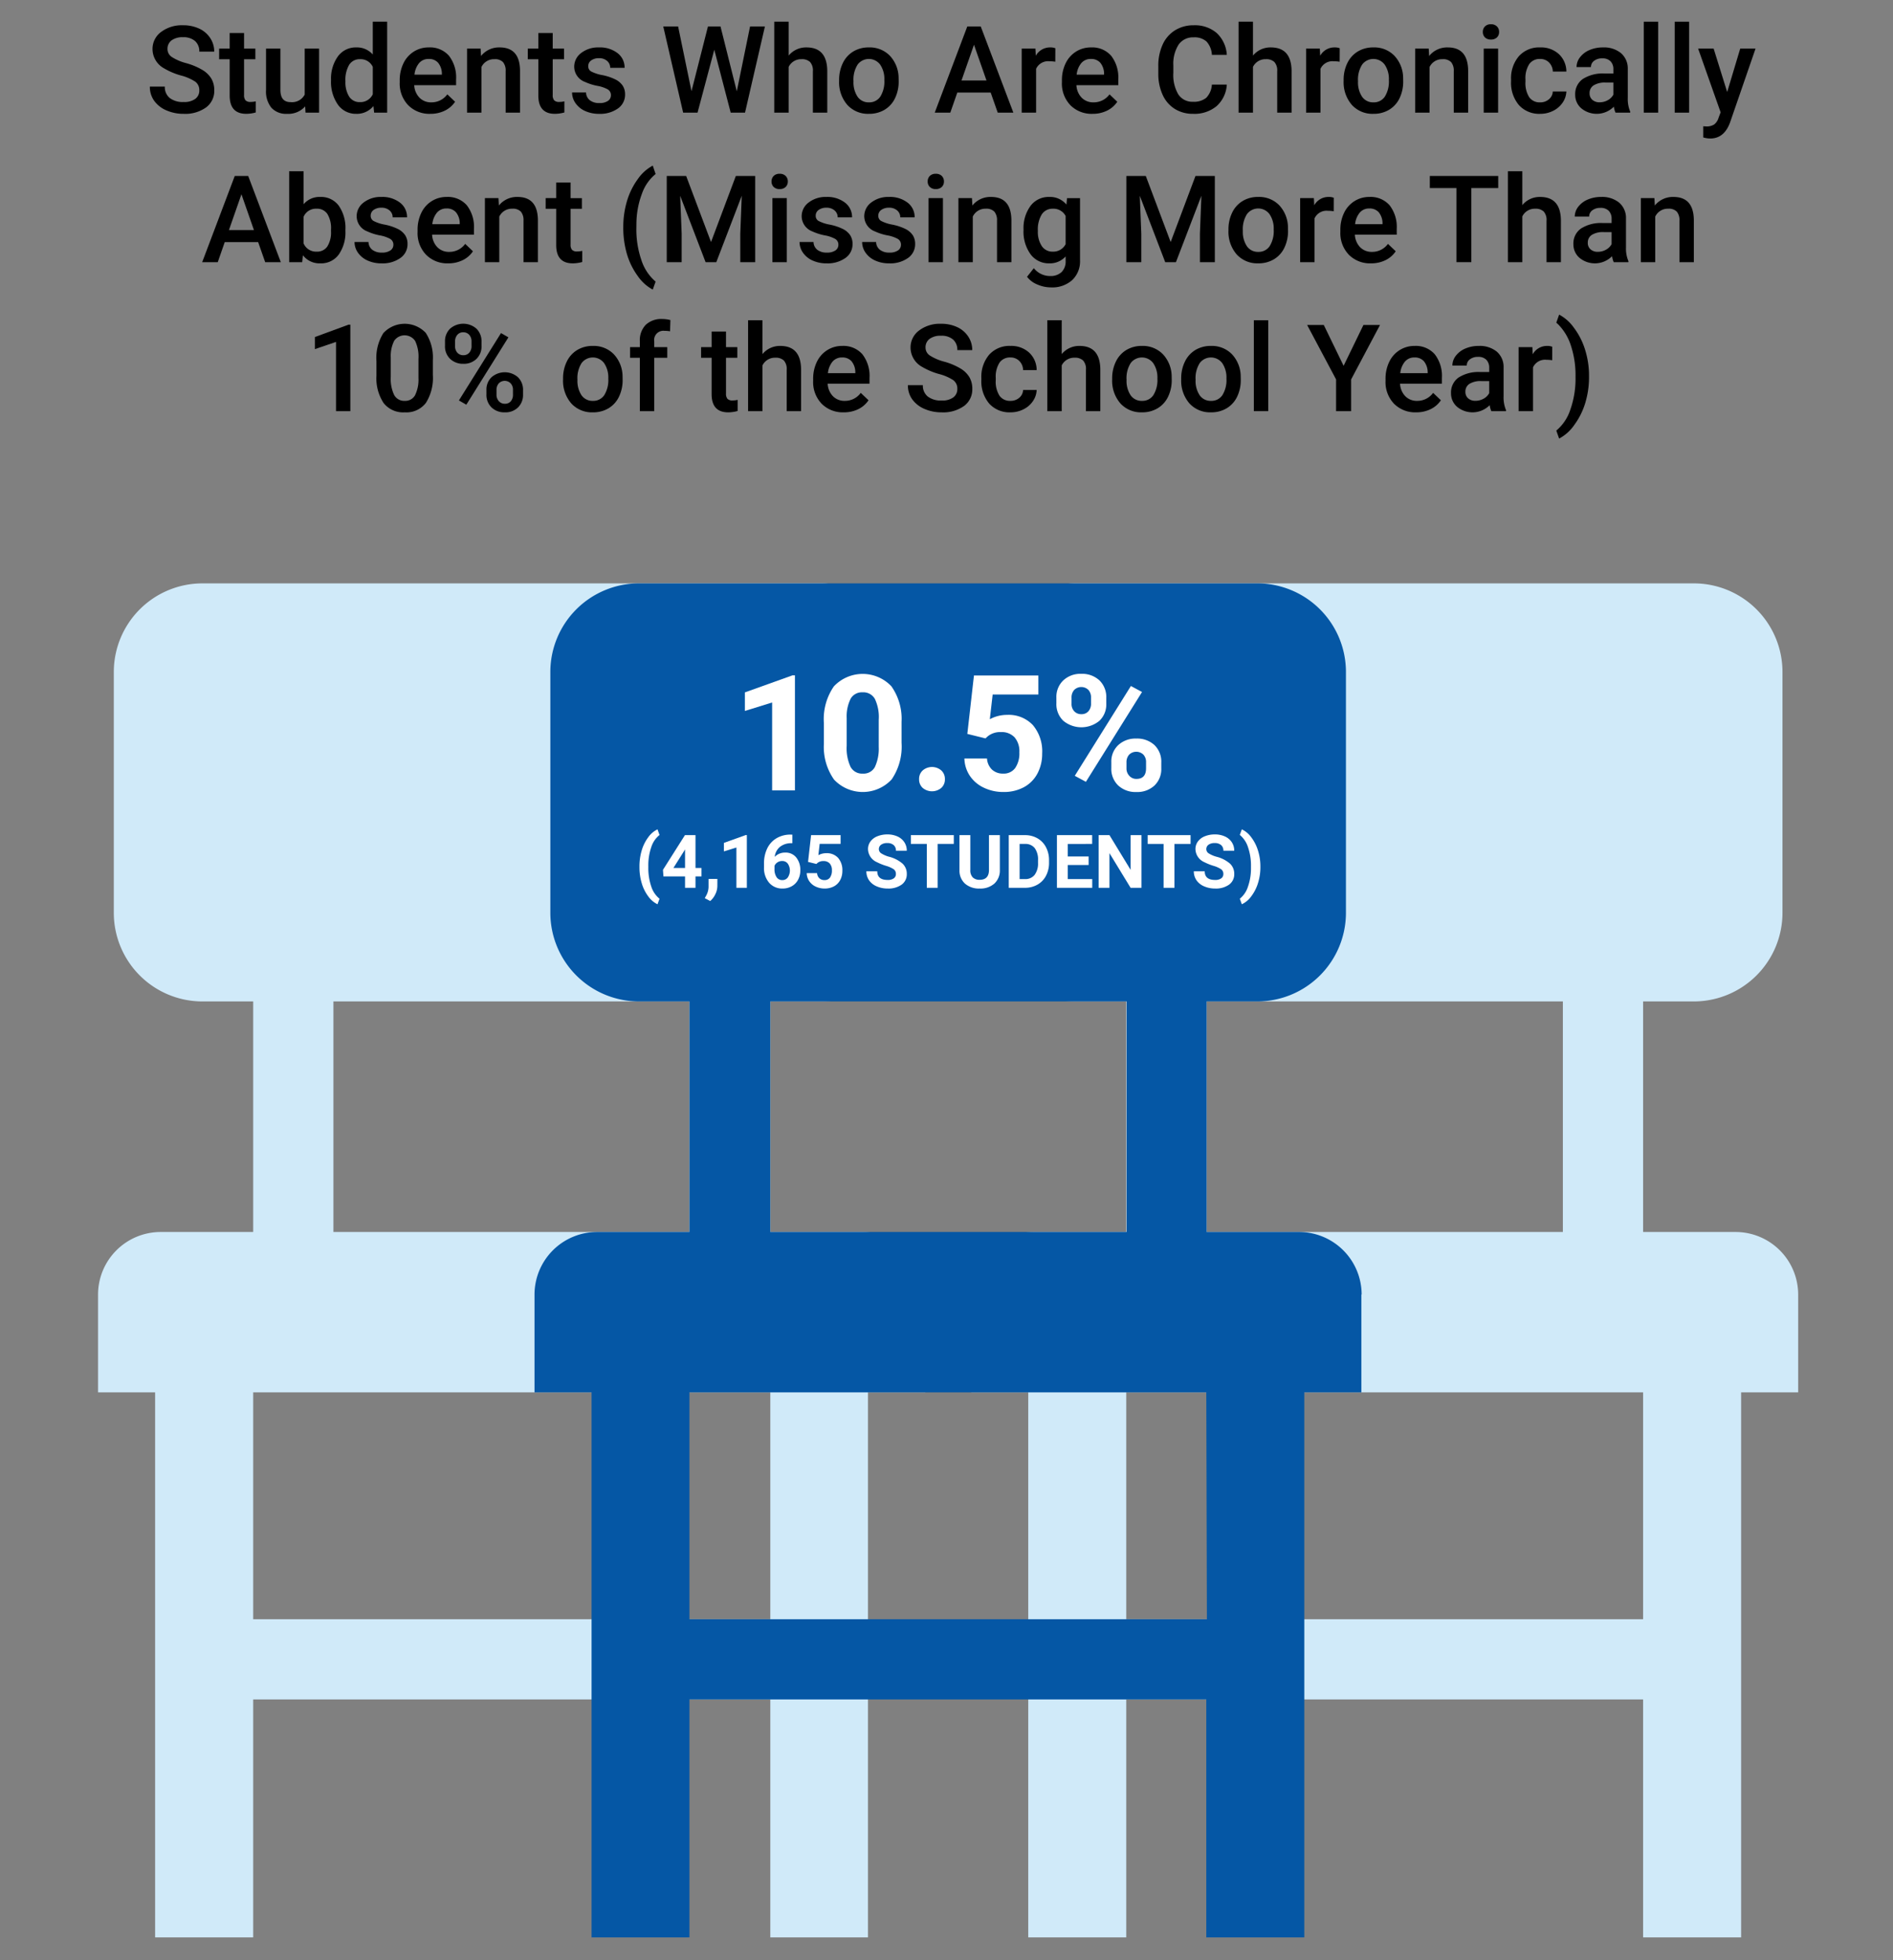 <?xml version="1.0" encoding="UTF-8"?> <svg xmlns="http://www.w3.org/2000/svg" viewBox="0 0 281 291"><rect x="0" y="0" width="281" height="291" fill="#808080" stroke="none"/><defs><style>.cls-1{fill:none;}.cls-2{fill:#d0eaf9;}.cls-3{isolation:isolate;}.cls-4{fill:#0557a5;}.cls-5{fill:#fff;}</style></defs><g id="BASE"><rect class="cls-1" width="281" height="291"></rect></g><g id="DP16-MIDSCHOOLCHRONABSENT"><g id="UWGRP_Element_Data_Batch02_Artboard_9" data-name="UWGRP Element Data Batch02 Artboard 9"><path id="Path_1093" data-name="Path 1093" class="cls-2" d="M266.924,192.205a9.3,9.3,0,0,0-9.28-9.29h-13.74v-34.23h7.54a13.17,13.17,0,0,0,13.15-13.15v-35.78a13.16,13.16,0,0,0-13.15-13.14h-91.8a13.16,13.16,0,0,0-13.15,13.14v35.78a13.17,13.17,0,0,0,13.15,13.15h7.54v34.23h-13.74a9.3,9.3,0,0,0-9.28,9.29v14.52h8.47v80.92h14.55v-35.33h76.72v35.33h14.55v-80.92h8.47v-14.52Zm-87.83-43.52h52.9v34.23h-52.9Zm64.81,91.72h-76.72v-33.68h76.72Z"></path><path id="Path_1094" data-name="Path 1094" class="cls-2" d="M137.344,192.205a9.3,9.3,0,0,0-9.29-9.29h-13.71v-34.23h7.55a13.16,13.16,0,0,0,13.14-13.15v-35.78a13.16,13.16,0,0,0-13.18-13.14l-.01,0h-91.81a13.16,13.16,0,0,0-13.14,13.14v35.78a13.16,13.16,0,0,0,13.14,13.15h7.55v34.23h-13.74a9.3,9.3,0,0,0-9.29,9.29v14.52h8.47v80.92h14.56v-35.33h76.76v35.33h14.5v-80.92h8.5Zm-87.85-43.52h52.85v34.23h-52.85Zm64.85,91.72h-76.76v-33.68h76.76Z"></path><g id="Absent_Missing_More_Than" data-name="Absent Missing More Than" class="cls-3"><g class="cls-3"><path d="M38.318,35.946h-4.957l-1.037,2.979H30.013l4.834-12.797h1.995l4.843,12.797H39.364Zm-4.333-1.793h3.709l-1.854-5.309Z"></path><path d="M51.273,34.267a5.713,5.713,0,0,1-.989,3.524A3.22,3.22,0,0,1,47.565,39.101a3.102,3.102,0,0,1-2.602-1.204l-.105,1.028H42.924v-13.5h2.136v4.904a3.091,3.091,0,0,1,2.487-1.09,3.258,3.258,0,0,1,2.733,1.292,5.807,5.807,0,0,1,.993,3.612Zm-2.136-.185a4.037,4.037,0,0,0-.545-2.32,1.815,1.815,0,0,0-1.582-.773,1.983,1.983,0,0,0-1.951,1.213v3.92a2.003,2.003,0,0,0,1.969,1.239,1.801,1.801,0,0,0,1.547-.747,3.912,3.912,0,0,0,.562-2.259Z"></path><path d="M58.393,36.341a.969.969,0,0,0-.471-.87,4.997,4.997,0,0,0-1.56-.527,8.02,8.02,0,0,1-1.819-.58,2.428,2.428,0,0,1-1.6-2.241,2.531,2.531,0,0,1,1.037-2.057,4.1,4.1,0,0,1,2.637-.826,4.265,4.265,0,0,1,2.755.844,2.678,2.678,0,0,1,1.051,2.188H58.287a1.319,1.319,0,0,0-.457-1.024,1.756,1.756,0,0,0-1.213-.408,1.894,1.894,0,0,0-1.147.325,1.025,1.025,0,0,0-.443.87.866.866,0,0,0,.413.765,5.707,5.707,0,0,0,1.67.55,7.904,7.904,0,0,1,1.973.658,2.803,2.803,0,0,1,1.063.919,2.342,2.342,0,0,1,.348,1.301,2.479,2.479,0,0,1-1.063,2.079,4.535,4.535,0,0,1-2.786.795,4.917,4.917,0,0,1-2.083-.422,3.428,3.428,0,0,1-1.424-1.16,2.746,2.746,0,0,1-.51-1.591h2.074a1.507,1.507,0,0,0,.571,1.165,2.226,2.226,0,0,0,1.397.408,2.16,2.16,0,0,0,1.283-.32A.994.994,0,0,0,58.393,36.341Z"></path><path d="M66.54,39.101a4.416,4.416,0,0,1-3.292-1.279,4.636,4.636,0,0,1-1.261-3.405v-.264a5.701,5.701,0,0,1,.549-2.544,4.177,4.177,0,0,1,1.543-1.745,4.078,4.078,0,0,1,2.215-.624,3.732,3.732,0,0,1,3.001,1.239,5.24,5.24,0,0,1,1.06,3.507v.861H64.141a2.856,2.856,0,0,0,.786,1.863,2.363,2.363,0,0,0,1.736.686,2.892,2.892,0,0,0,2.391-1.187L70.205,37.308a3.838,3.838,0,0,1-1.525,1.322A4.772,4.772,0,0,1,66.54,39.101Zm-.255-8.147a1.799,1.799,0,0,0-1.42.615,3.189,3.189,0,0,0-.689,1.714h4.069v-.158a2.594,2.594,0,0,0-.571-1.621A1.785,1.785,0,0,0,66.285,30.954Z"></path><path d="M73.993,29.415l.062,1.099a3.419,3.419,0,0,1,2.769-1.274q2.971,0,3.023,3.401v6.284H77.711V32.764a1.961,1.961,0,0,0-.392-1.341,1.648,1.648,0,0,0-1.278-.435,2.058,2.058,0,0,0-1.925,1.169v6.768H71.981V29.415Z"></path><path d="M84.698,27.104v2.312H86.377v1.582H84.698v5.309a1.171,1.171,0,0,0,.215.787 1.0 1,0,0,0,.77.241,3.29,3.29,0,0,0,.747-.088v1.652a5.26,5.26,0,0,1-1.406.202q-2.461,0-2.461-2.716V30.997H80.998v-1.582h1.564V27.104Z"></path><path d="M92.521,33.722a13.39,13.39,0,0,1,.545-3.854,10.595,10.595,0,0,1,1.6-3.262,6.359,6.359,0,0,1,2.232-2.017l.422,1.248a6.526,6.526,0,0,0-2.009,2.87,12.85,12.85,0,0,0-.839,4.416l-.009.756a13.966,13.966,0,0,0,.751,4.75A7.004,7.004,0,0,0,97.319,41.808l-.422,1.187a6.365,6.365,0,0,1-2.237-2.026,10.571,10.571,0,0,1-1.6-3.26A13.925,13.925,0,0,1,92.521,33.722Z"></path><path d="M101.855,26.128l3.691,9.809,3.683-9.809h2.874V38.925h-2.215V34.706l.22-5.643-3.779,9.861h-1.591l-3.771-9.853.22,5.634v4.219H98.972V26.128Z"></path><path d="M114.528,26.946a1.133,1.133,0,0,1,.312-.817,1.18,1.18,0,0,1,.893-.325,1.193,1.193,0,0,1,.896.325,1.125,1.125,0,0,1,.316.817,1.096,1.096,0,0,1-.316.804,1.199,1.199,0,0,1-.896.321,1.185,1.185,0,0,1-.893-.321A1.104,1.104,0,0,1,114.528,26.946ZM116.796,38.925h-2.136V29.415H116.796Z"></path><path d="M124.451,36.341a.969.969,0,0,0-.471-.87,4.997,4.997,0,0,0-1.56-.527,8.02,8.02,0,0,1-1.819-.58,2.428,2.428,0,0,1-1.6-2.241,2.531,2.531,0,0,1,1.037-2.057,4.1,4.1,0,0,1,2.637-.826,4.265,4.265,0,0,1,2.755.844,2.678,2.678,0,0,1,1.051,2.188h-2.136a1.319,1.319,0,0,0-.457-1.024,1.756,1.756,0,0,0-1.213-.408,1.894,1.894,0,0,0-1.147.325,1.025,1.025,0,0,0-.443.87.866.866,0,0,0,.413.765,5.707,5.707,0,0,0,1.67.55,7.904,7.904,0,0,1,1.973.658,2.803,2.803,0,0,1,1.063.919,2.342,2.342,0,0,1,.348,1.301,2.479,2.479,0,0,1-1.063,2.079,4.535,4.535,0,0,1-2.786.795,4.917,4.917,0,0,1-2.083-.422,3.428,3.428,0,0,1-1.424-1.16,2.746,2.746,0,0,1-.51-1.591h2.074a1.507,1.507,0,0,0,.571,1.165,2.226,2.226,0,0,0,1.397.408,2.16,2.16,0,0,0,1.283-.32A.994.994,0,0,0,124.451,36.341Z"></path><path d="M133.741,36.341a.969.969,0,0,0-.471-.87,4.997,4.997,0,0,0-1.56-.527,8.02,8.02,0,0,1-1.819-.58,2.428,2.428,0,0,1-1.6-2.241,2.531,2.531,0,0,1,1.037-2.057,4.1,4.1,0,0,1,2.637-.826,4.265,4.265,0,0,1,2.755.844,2.678,2.678,0,0,1,1.051,2.188H133.636a1.319,1.319,0,0,0-.457-1.024,1.756,1.756,0,0,0-1.213-.408,1.894,1.894,0,0,0-1.147.325,1.025,1.025,0,0,0-.443.87.866.866,0,0,0,.413.765,5.707,5.707,0,0,0,1.67.55,7.904,7.904,0,0,1,1.973.658,2.803,2.803,0,0,1,1.063.919,2.342,2.342,0,0,1,.348,1.301,2.479,2.479,0,0,1-1.063,2.079,4.535,4.535,0,0,1-2.786.795,4.917,4.917,0,0,1-2.083-.422,3.428,3.428,0,0,1-1.424-1.16,2.746,2.746,0,0,1-.51-1.591h2.074a1.507,1.507,0,0,0,.571,1.165,2.226,2.226,0,0,0,1.397.408,2.16,2.16,0,0,0,1.283-.32A.994.994,0,0,0,133.741,36.341Z"></path><path d="M137.705,26.946a1.133,1.133,0,0,1,.312-.817,1.18,1.18,0,0,1,.893-.325,1.193,1.193,0,0,1,.896.325,1.125,1.125,0,0,1,.316.817,1.096,1.096,0,0,1-.316.804,1.199,1.199,0,0,1-.896.321,1.185,1.185,0,0,1-.893-.321A1.104,1.104,0,0,1,137.705,26.946Zm2.268,11.979H137.837V29.415h2.136Z"></path><path d="M144.279,29.415l.062,1.099a3.419,3.419,0,0,1,2.769-1.274q2.971,0,3.023,3.401v6.284h-2.136V32.764a1.961,1.961,0,0,0-.392-1.341,1.648,1.648,0,0,0-1.278-.435,2.058,2.058,0,0,0-1.925,1.169v6.768h-2.136V29.415Z"></path><path d="M151.935,34.1a5.565,5.565,0,0,1,1.041-3.538,3.346,3.346,0,0,1,2.765-1.322,3.132,3.132,0,0,1,2.558,1.134l.097-.958h1.925v9.22a3.832,3.832,0,0,1-1.165,2.953,4.434,4.434,0,0,1-3.142,1.081,5.051,5.051,0,0,1-2.044-.436,3.62,3.62,0,0,1-1.516-1.138l1.011-1.283a3.053,3.053,0,0,0,2.426,1.169,2.359,2.359,0,0,0,1.679-.576,2.205,2.205,0,0,0,.615-1.691v-.642a3.144,3.144,0,0,1-2.461,1.028,3.336,3.336,0,0,1-2.729-1.327A5.742,5.742,0,0,1,151.935,34.1Zm2.127.185a3.825,3.825,0,0,0,.584,2.254,1.878,1.878,0,0,0,1.622.822,2.055,2.055,0,0,0,1.916-1.107v-4.184a2.026,2.026,0,0,0-1.898-1.081,1.888,1.888,0,0,0-1.64.835A4.287,4.287,0,0,0,154.062,34.285Z"></path><path d="M170.084,26.128l3.691,9.809,3.683-9.809h2.874V38.925h-2.215V34.706l.22-5.643-3.779,9.861h-1.591l-3.771-9.853.22,5.634v4.219h-2.215V26.128Z"></path><path d="M182.354,34.082a5.613,5.613,0,0,1,.554-2.519,4.055,4.055,0,0,1,1.556-1.723,4.392,4.392,0,0,1,2.303-.602,4.153,4.153,0,0,1,3.124,1.239,4.875,4.875,0,0,1,1.297,3.287l.009.501a5.658,5.658,0,0,1-.541,2.514,3.995,3.995,0,0,1-1.547,1.714,4.414,4.414,0,0,1-2.324.606,4.126,4.126,0,0,1-3.222-1.34,5.134,5.134,0,0,1-1.208-3.573Zm2.136.185a3.836,3.836,0,0,0,.606,2.299,1.973,1.973,0,0,0,1.688.83,1.949,1.949,0,0,0,1.683-.844,4.232,4.232,0,0,0,.603-2.47,3.782,3.782,0,0,0-.62-2.285,2.088,2.088,0,0,0-3.344-.013A4.149,4.149,0,0,0,184.489,34.267Z"></path><path d="M197.981,31.367a5.285,5.285,0,0,0-.87-.07,1.959,1.959,0,0,0-1.978,1.125v6.504h-2.136V29.415h2.039l.053,1.063a2.406,2.406,0,0,1,2.145-1.239,1.999,1.999,0,0,1,.756.123Z"></path><path d="M203.518,39.101a4.416,4.416,0,0,1-3.292-1.279,4.636,4.636,0,0,1-1.261-3.405v-.264a5.701,5.701,0,0,1,.549-2.544,4.177,4.177,0,0,1,1.543-1.745,4.078,4.078,0,0,1,2.215-.624,3.732,3.732,0,0,1,3.001,1.239,5.24,5.24,0,0,1,1.06,3.507v.861h-6.214a2.856,2.856,0,0,0,.786,1.863,2.363,2.363,0,0,0,1.736.686,2.892,2.892,0,0,0,2.391-1.187l1.151,1.099a3.838,3.838,0,0,1-1.525,1.322A4.772,4.772,0,0,1,203.518,39.101Zm-.255-8.147a1.799,1.799,0,0,0-1.42.615,3.189,3.189,0,0,0-.689,1.714h4.069v-.158a2.594,2.594,0,0,0-.571-1.621A1.785,1.785,0,0,0,203.263,30.954Z"></path><path d="M222.397,27.921h-3.99v11.004h-2.206V27.921h-3.955v-1.793h10.151Z"></path><path d="M225.974,30.453a3.343,3.343,0,0,1,2.646-1.213q3.041,0,3.085,3.472v6.214h-2.136V32.79a1.875,1.875,0,0,0-.427-1.393,1.737,1.737,0,0,0-1.252-.409,2.057,2.057,0,0,0-1.916,1.143v6.794H223.838v-13.5h2.136Z"></path><path d="M239.544,38.925a3.296,3.296,0,0,1-.246-.888,3.593,3.593,0,0,1-4.834.246,2.615,2.615,0,0,1-.905-2.021,2.699,2.699,0,0,1,1.129-2.333,5.475,5.475,0,0,1,3.23-.813h1.31v-.624a1.665,1.665,0,0,0-.413-1.182,1.638,1.638,0,0,0-1.257-.444,1.887,1.887,0,0,0-1.195.364,1.131,1.131,0,0,0-.466.928H233.761a2.369,2.369,0,0,1,.519-1.463,3.454,3.454,0,0,1,1.41-1.068,4.957,4.957,0,0,1,1.991-.387,3.99,3.99,0,0,1,2.663.84,2.992,2.992,0,0,1,1.02,2.359v4.289a4.861,4.861,0,0,0,.36,2.048v.149Zm-2.347-1.538a2.428,2.428,0,0,0,1.19-.308,2.056,2.056,0,0,0,.84-.826v-1.793h-1.151a3.148,3.148,0,0,0-1.784.413,1.338,1.338,0,0,0-.598,1.169,1.249,1.249,0,0,0,.408.98A1.584,1.584,0,0,0,237.197,37.387Z"></path><path d="M245.582,29.415l.062,1.099a3.419,3.419,0,0,1,2.769-1.274q2.971,0,3.023,3.401v6.284h-2.136V32.764a1.961,1.961,0,0,0-.392-1.341,1.648,1.648,0,0,0-1.278-.435,2.058,2.058,0,0,0-1.925,1.169v6.768H243.569V29.415Z"></path></g></g><g id="Students_Who_Are_Chronically" data-name="Students Who Are Chronically" class="cls-3"><g class="cls-3"><path d="M29.584,13.429a1.546,1.546,0,0,0-.594-1.301,7.133,7.133,0,0,0-2.14-.923,10.335,10.335,0,0,1-2.461-1.037,3.284,3.284,0,0,1-1.749-2.865,3.118,3.118,0,0,1,1.261-2.549,5.106,5.106,0,0,1,3.274-1.002,5.53,5.53,0,0,1,2.382.492,3.904,3.904,0,0,1,1.644,1.402,3.592,3.592,0,0,1,.598,2.017H29.584a2.008,2.008,0,0,0-.629-1.569,2.597,2.597,0,0,0-1.797-.566,2.711,2.711,0,0,0-1.692.466,1.551,1.551,0,0,0-.602,1.301,1.401,1.401,0,0,0,.65,1.173,7.437,7.437,0,0,0,2.145.914A9.862,9.862,0,0,1,30.059,10.393a3.808,3.808,0,0,1,1.327,1.301,3.386,3.386,0,0,1,.422,1.718,3.044,3.044,0,0,1-1.227,2.544,5.311,5.311,0,0,1-3.326.945,6.27,6.27,0,0,1-2.554-.514,4.297,4.297,0,0,1-1.811-1.42,3.537,3.537,0,0,1-.646-2.109h2.224a2.07,2.07,0,0,0,.721,1.688,3.156,3.156,0,0,0,2.065.598,2.735,2.735,0,0,0,1.744-.471A1.515,1.515,0,0,0,29.584,13.429Z"></path><path d="M36.229,4.904V7.215h1.679v1.582H36.229v5.309a1.171,1.171,0,0,0,.215.787 1.0 1,0,0,0,.77.241,3.29,3.29,0,0,0,.747-.088v1.652a5.26,5.26,0,0,1-1.406.202q-2.461,0-2.461-2.716V8.797H32.528v-1.582h1.564V4.904Z"></path><path d="M45.299,15.793A3.312,3.312,0,0,1,42.627,16.901a2.953,2.953,0,0,1-2.343-.905,3.851,3.851,0,0,1-.795-2.619V7.215h2.136V13.35q0,1.811,1.503,1.811a2.111,2.111,0,0,0,2.101-1.116V7.215h2.136V16.725h-2.013Z"></path><path d="M49.14,11.9a5.65,5.65,0,0,1,1.02-3.528,3.265,3.265,0,0,1,2.733-1.332A3.104,3.104,0,0,1,55.336,8.094V3.225h2.136v13.5H55.538l-.105-.984a3.148,3.148,0,0,1-2.558,1.16,3.249,3.249,0,0,1-2.703-1.345A5.861,5.861,0,0,1,49.14,11.9Zm2.136.185a3.96,3.96,0,0,0,.558,2.264,1.811,1.811,0,0,0,1.587.812,2.017,2.017,0,0,0,1.916-1.169V9.931a1.986,1.986,0,0,0-1.898-1.143,1.826,1.826,0,0,0-1.6.821A4.412,4.412,0,0,0,51.275,12.084Z"></path><path d="M63.888,16.901a4.416,4.416,0,0,1-3.292-1.279A4.636,4.636,0,0,1,59.335,12.216v-.264a5.701,5.701,0,0,1,.549-2.544,4.177,4.177,0,0,1,1.543-1.745,4.078,4.078,0,0,1,2.215-.624,3.732,3.732,0,0,1,3.001,1.239,5.24,5.24,0,0,1,1.06,3.507v.861H61.488a2.856,2.856,0,0,0,.786,1.863,2.363,2.363,0,0,0,1.736.686,2.892,2.892,0,0,0,2.391-1.187l1.151,1.099a3.838,3.838,0,0,1-1.525,1.322A4.772,4.772,0,0,1,63.888,16.901Zm-.255-8.147a1.8,1.8,0,0,0-1.42.615,3.189,3.189,0,0,0-.689,1.714h4.069v-.158a2.594,2.594,0,0,0-.571-1.621A1.785,1.785,0,0,0,63.633,8.753Z"></path><path d="M71.341,7.215l.062,1.099A3.419,3.419,0,0,1,74.171,7.039q2.971,0,3.023,3.401V16.725H75.059V10.564A1.961,1.961,0,0,0,74.667,9.223a1.648,1.648,0,0,0-1.278-.435,2.058,2.058,0,0,0-1.925,1.169V16.725H69.328V7.215Z"></path><path d="M82.046,4.904V7.215h1.679v1.582H82.046v5.309a1.171,1.171,0,0,0,.215.787 1.0 1,0,0,0,.77.241,3.29,3.29,0,0,0,.747-.088v1.652a5.26,5.26,0,0,1-1.406.202q-2.461,0-2.461-2.716V8.797H78.346v-1.582h1.564V4.904Z"></path><path d="M90.686,14.141a.969.969,0,0,0-.471-.87,4.997,4.997,0,0,0-1.56-.527,8.019,8.019,0,0,1-1.819-.58,2.428,2.428,0,0,1-1.6-2.241A2.531,2.531,0,0,1,86.273,7.866a4.1,4.1,0,0,1,2.637-.826,4.265,4.265,0,0,1,2.755.844,2.678,2.678,0,0,1,1.051,2.188H90.58a1.319,1.319,0,0,0-.457-1.024,1.756,1.756,0,0,0-1.213-.408,1.894,1.894,0,0,0-1.147.325,1.025,1.025,0,0,0-.443.87.866.866,0,0,0,.413.765,5.707,5.707,0,0,0,1.67.55,7.904,7.904,0,0,1,1.973.658,2.803,2.803,0,0,1,1.063.919,2.342,2.342,0,0,1,.348,1.301,2.479,2.479,0,0,1-1.063,2.079,4.535,4.535,0,0,1-2.786.795,4.917,4.917,0,0,1-2.083-.422,3.428,3.428,0,0,1-1.424-1.16A2.746,2.746,0,0,1,84.92,13.728H86.994a1.508,1.508,0,0,0,.571,1.165,2.226,2.226,0,0,0,1.397.408,2.16,2.16,0,0,0,1.283-.32A.994.994,0,0,0,90.686,14.141Z"></path><path d="M109.371,13.561l1.969-9.633h2.206L110.593,16.725h-2.127l-2.435-9.343L103.544,16.725h-2.136L98.455,3.928h2.206l1.986,9.615,2.443-9.615h1.863Z"></path><path d="M117.07,8.252a3.343,3.343,0,0,1,2.646-1.213q3.041,0,3.085,3.472V16.725H120.665V10.59a1.875,1.875,0,0,0-.427-1.393,1.737,1.737,0,0,0-1.252-.409,2.057,2.057,0,0,0-1.916,1.143v6.794h-2.136V3.225h2.136Z"></path><path d="M124.559,11.882a5.613,5.613,0,0,1,.554-2.519A4.055,4.055,0,0,1,126.668,7.641a4.392,4.392,0,0,1,2.303-.602,4.153,4.153,0,0,1,3.124,1.239,4.875,4.875,0,0,1,1.297,3.287l.009.501a5.658,5.658,0,0,1-.541,2.514,3.995,3.995,0,0,1-1.547,1.714,4.414,4.414,0,0,1-2.324.606,4.126,4.126,0,0,1-3.222-1.34,5.134,5.134,0,0,1-1.208-3.573Zm2.136.185a3.836,3.836,0,0,0,.606,2.299,1.973,1.973,0,0,0,1.688.83A1.949,1.949,0,0,0,130.671,14.352a4.232,4.232,0,0,0,.603-2.47,3.782,3.782,0,0,0-.62-2.285,2.088,2.088,0,0,0-3.344-.013A4.149,4.149,0,0,0,126.694,12.067Z"></path><path d="M147.059,13.746h-4.957l-1.037,2.979H138.753l4.834-12.797h1.995L150.425,16.725h-2.32Zm-4.333-1.793h3.709l-1.854-5.309Z"></path><path d="M156.648,9.166a5.286,5.286,0,0,0-.87-.07,1.959,1.959,0,0,0-1.978,1.125V16.725h-2.136V7.215h2.039l.053,1.063a2.406,2.406,0,0,1,2.145-1.239,1.999,1.999,0,0,1,.756.123Z"></path><path d="M162.185,16.901a4.416,4.416,0,0,1-3.292-1.279,4.636,4.636,0,0,1-1.261-3.405v-.264a5.701,5.701,0,0,1,.549-2.544,4.177,4.177,0,0,1,1.543-1.745,4.078,4.078,0,0,1,2.215-.624,3.732,3.732,0,0,1,3.001,1.239,5.24,5.24,0,0,1,1.06,3.507v.861h-6.214a2.855,2.855,0,0,0,.786,1.863,2.363,2.363,0,0,0,1.736.686,2.892,2.892,0,0,0,2.391-1.187l1.151,1.099a3.838,3.838,0,0,1-1.525,1.322A4.772,4.772,0,0,1,162.185,16.901Zm-.255-8.147a1.8,1.8,0,0,0-1.42.615,3.189,3.189,0,0,0-.689,1.714h4.069v-.158a2.594,2.594,0,0,0-.571-1.621A1.785,1.785,0,0,0,161.93,8.753Z"></path><path d="M182.109,12.559a4.624,4.624,0,0,1-1.512,3.195,5.158,5.158,0,0,1-3.507,1.146,5,5,0,0,1-2.694-.725,4.765,4.765,0,0,1-1.797-2.062,7.438,7.438,0,0,1-.659-3.103V9.817a7.492,7.492,0,0,1,.642-3.19,4.834,4.834,0,0,1,1.841-2.127,5.138,5.138,0,0,1,2.773-.747,4.951,4.951,0,0,1,3.41,1.146,4.796,4.796,0,0,1,1.503,3.248h-2.215a3.16,3.16,0,0,0-.805-1.99,2.657,2.657,0,0,0-1.894-.611,2.599,2.599,0,0,0-2.229,1.06,5.301,5.301,0,0,0-.795,3.11V10.85a5.622,5.622,0,0,0,.742,3.167,2.465,2.465,0,0,0,2.176,1.091,2.875,2.875,0,0,0,1.969-.589,3.07,3.07,0,0,0,.835-1.96Z"></path><path d="M185.994,8.252a3.343,3.343,0,0,1,2.646-1.213q3.041,0,3.085,3.472V16.725h-2.136V10.59a1.875,1.875,0,0,0-.427-1.393,1.737,1.737,0,0,0-1.252-.409,2.057,2.057,0,0,0-1.916,1.143v6.794h-2.136V3.225h2.136Z"></path></g><g class="cls-3"><path d="M198.861,9.166a5.286,5.286,0,0,0-.87-.07,1.959,1.959,0,0,0-1.978,1.125V16.725H193.878V7.215h2.039l.053,1.063a2.406,2.406,0,0,1,2.145-1.239,1.999,1.999,0,0,1,.756.123Z"></path></g><g class="cls-3"><path d="M199.45,11.882a5.613,5.613,0,0,1,.554-2.519A4.055,4.055,0,0,1,201.56,7.641a4.392,4.392,0,0,1,2.303-.602,4.151,4.151,0,0,1,3.124,1.239,4.87,4.87,0,0,1,1.297,3.287l.009.501a5.671,5.671,0,0,1-.54,2.514,4.008,4.008,0,0,1-1.547,1.714,4.42,4.42,0,0,1-2.325.606,4.127,4.127,0,0,1-3.222-1.34,5.139,5.139,0,0,1-1.208-3.573Zm2.136.185a3.836,3.836,0,0,0,.606,2.299,1.973,1.973,0,0,0,1.688.83,1.948,1.948,0,0,0,1.683-.844,4.225,4.225,0,0,0,.603-2.47,3.776,3.776,0,0,0-.62-2.285,2.088,2.088,0,0,0-3.344-.013A4.149,4.149,0,0,0,201.586,12.067Z"></path><path d="M212.08,7.215l.062,1.099a3.419,3.419,0,0,1,2.769-1.274q2.971,0,3.023,3.401V16.725h-2.136V10.564a1.956,1.956,0,0,0-.392-1.341,1.646,1.646,0,0,0-1.278-.435,2.058,2.058,0,0,0-1.925,1.169V16.725h-2.136V7.215Z"></path><path d="M220.113,4.746a1.13,1.13,0,0,1,.312-.817,1.176,1.176,0,0,1,.892-.325,1.193,1.193,0,0,1,.896.325,1.125,1.125,0,0,1,.316.817,1.096,1.096,0,0,1-.316.804,1.199,1.199,0,0,1-.896.321,1.182,1.182,0,0,1-.892-.321A1.101,1.101,0,0,1,220.113,4.746ZM222.381,16.725h-2.136V7.215h2.136Z"></path><path d="M228.612,15.196a1.931,1.931,0,0,0,1.327-.466,1.591,1.591,0,0,0,.562-1.151h2.013a3.133,3.133,0,0,1-.554,1.656,3.625,3.625,0,0,1-1.406,1.218,4.191,4.191,0,0,1-1.916.448,4.055,4.055,0,0,1-3.164-1.292,5.124,5.124,0,0,1-1.169-3.568V11.821a5.042,5.042,0,0,1,1.16-3.477,4.021,4.021,0,0,1,3.164-1.305,3.914,3.914,0,0,1,2.765.988,3.548,3.548,0,0,1,1.12,2.598H230.502a1.952,1.952,0,0,0-.559-1.345,1.793,1.793,0,0,0-1.331-.527,1.882,1.882,0,0,0-1.6.751,3.838,3.838,0,0,0-.571,2.281v.343a3.892,3.892,0,0,0,.559,2.308A1.875,1.875,0,0,0,228.612,15.196Z"></path><path d="M239.81,16.725a3.296,3.296,0,0,1-.246-.888,3.593,3.593,0,0,1-4.834.246,2.615,2.615,0,0,1-.905-2.021,2.701,2.701,0,0,1,1.129-2.333,5.477,5.477,0,0,1,3.23-.813h1.31v-.624a1.665,1.665,0,0,0-.413-1.182,1.638,1.638,0,0,0-1.257-.444,1.887,1.887,0,0,0-1.195.364,1.131,1.131,0,0,0-.466.928h-2.136a2.369,2.369,0,0,1,.519-1.463,3.461,3.461,0,0,1,1.41-1.068,4.961,4.961,0,0,1,1.991-.387,3.991,3.991,0,0,1,2.663.84,2.992,2.992,0,0,1,1.02,2.359v4.289a4.861,4.861,0,0,0,.36,2.048V16.725ZM237.463,15.187a2.434,2.434,0,0,0,1.191-.308,2.06,2.06,0,0,0,.839-.826v-1.793h-1.151a3.148,3.148,0,0,0-1.784.413,1.338,1.338,0,0,0-.598,1.169,1.246,1.246,0,0,0,.409.98A1.579,1.579,0,0,0,237.463,15.187Z"></path><path d="M246.138,16.725H244.002V3.225h2.136Z"></path><path d="M250.734,16.725h-2.136V3.225h2.136Z"></path><path d="M256.386,13.666l1.934-6.451h2.276l-3.779,10.951q-.87,2.399-2.953,2.399a3.792,3.792,0,0,1-1.028-.159V18.746l.404.026a2.09,2.09,0,0,0,1.218-.294,1.956,1.956,0,0,0,.646-.988l.308-.816-3.34-9.459h2.303Z"></path></g></g><g id="_10_of_the_School_Year_" data-name=" 10 of the School Year " class="cls-3"><g class="cls-3"><path d="M52.006,61.045H49.879V50.765l-3.138,1.069v-1.793l4.992-1.837h.272Z"></path></g><g class="cls-3"><path d="M64.254,55.658a6.975,6.975,0,0,1-1.033,4.161,3.644,3.644,0,0,1-3.142,1.402,3.694,3.694,0,0,1-3.125-1.367A6.679,6.679,0,0,1,55.878,55.807V53.592a6.874,6.874,0,0,1,1.032-4.14,4.305,4.305,0,0,1,6.284-.035A6.664,6.664,0,0,1,64.254,53.443ZM62.118,53.267a5.419,5.419,0,0,0-.492-2.642,1.881,1.881,0,0,0-3.103-.043,5.002,5.002,0,0,0-.519,2.482v2.9a5.555,5.555,0,0,0,.501,2.672,1.683,1.683,0,0,0,1.573.879,1.653,1.653,0,0,0,1.521-.812,5.228,5.228,0,0,0,.519-2.545Z"></path><path d="M66.056,50.709A2.567,2.567,0,0,1,66.803,48.807a2.973,2.973,0,0,1,3.933,0,2.632,2.632,0,0,1,.743,1.946v.633a2.551,2.551,0,0,1-.743,1.89,2.651,2.651,0,0,1-1.955.738,2.742,2.742,0,0,1-1.956-.725,2.562,2.562,0,0,1-.769-1.956Zm1.494.673a1.412,1.412,0,0,0,.338.983,1.147,1.147,0,0,0,.893.374,1.123,1.123,0,0,0,.879-.374,1.475,1.475,0,0,0,.334-1.019v-.643a1.428,1.428,0,0,0-.339-.987,1.136,1.136,0,0,0-.892-.379,1.109,1.109,0,0,0-.884.383,1.496,1.496,0,0,0-.329,1.01Zm1.67,8.705-1.099-.633,6.249-10.002,1.099.633Zm2.988-2.18a2.516,2.516,0,0,1,.765-1.907,2.979,2.979,0,0,1,3.906,0,2.601,2.601,0,0,1,.761,1.969v.624a2.572,2.572,0,0,1-.734,1.886,2.636,2.636,0,0,1-1.964.742,2.713,2.713,0,0,1-1.982-.734,2.583,2.583,0,0,1-.751-1.938Zm1.494.677a1.404,1.404,0,0,0,.347.98,1.154,1.154,0,0,0,.893.382,1.114,1.114,0,0,0,.883-.364,1.501,1.501,0,0,0,.321-1.024v-.659a1.389,1.389,0,0,0-.343-.984,1.237,1.237,0,0,0-1.763,0,1.452,1.452,0,0,0-.338,1.02Z"></path><path d="M83.581,56.203a5.613,5.613,0,0,1,.554-2.519,4.055,4.055,0,0,1,1.556-1.723,4.392,4.392,0,0,1,2.303-.602,4.153,4.153,0,0,1,3.124,1.239,4.875,4.875,0,0,1,1.297,3.287l.009.501a5.658,5.658,0,0,1-.541,2.514A3.995,3.995,0,0,1,90.335,60.615a4.414,4.414,0,0,1-2.324.606,4.126,4.126,0,0,1-3.222-1.34,5.134,5.134,0,0,1-1.208-3.573Zm2.136.185a3.836,3.836,0,0,0,.606,2.299,1.973,1.973,0,0,0,1.688.83,1.949,1.949,0,0,0,1.683-.844,4.232,4.232,0,0,0,.603-2.47,3.782,3.782,0,0,0-.62-2.285,2.088,2.088,0,0,0-3.344-.013A4.149,4.149,0,0,0,85.717,56.387Z"></path><path d="M94.981,61.045V53.118H93.53v-1.582h1.45v-.87a3.266,3.266,0,0,1,.879-2.443,3.367,3.367,0,0,1,2.461-.861,4.936,4.936,0,0,1,1.195.158L99.463,49.189a4.207,4.207,0,0,0-.817-.07,1.371,1.371,0,0,0-1.529,1.573v.844h1.934v1.582h-1.934v7.928Z"></path><path d="M107.769,49.224v2.312h1.679v1.582h-1.679v5.309a1.171,1.171,0,0,0,.215.787 1.0 1,0,0,0,.77.241,3.29,3.29,0,0,0,.747-.088v1.652a5.26,5.26,0,0,1-1.406.202q-2.461,0-2.461-2.716V53.118h-1.564v-1.582h1.564V49.224Z"></path><path d="M113.183,52.573a3.343,3.343,0,0,1,2.646-1.213q3.041,0,3.085,3.472v6.214h-2.136V54.911a1.875,1.875,0,0,0-.427-1.393,1.737,1.737,0,0,0-1.252-.409,2.057,2.057,0,0,0-1.916,1.143v6.794h-2.136v-13.5h2.136Z"></path><path d="M125.259,61.221a4.416,4.416,0,0,1-3.292-1.279,4.636,4.636,0,0,1-1.261-3.405v-.264a5.701,5.701,0,0,1,.549-2.544,4.177,4.177,0,0,1,1.543-1.745,4.078,4.078,0,0,1,2.215-.624,3.732,3.732,0,0,1,3.001,1.239,5.24,5.24,0,0,1,1.06,3.507v.861h-6.214a2.856,2.856,0,0,0,.786,1.863,2.363,2.363,0,0,0,1.736.686,2.892,2.892,0,0,0,2.391-1.187l1.151,1.099a3.838,3.838,0,0,1-1.525,1.322A4.772,4.772,0,0,1,125.259,61.221Zm-.255-8.147a1.8,1.8,0,0,0-1.42.615,3.189,3.189,0,0,0-.689,1.714h4.069v-.158a2.594,2.594,0,0,0-.571-1.621A1.785,1.785,0,0,0,125.004,53.074Z"></path><path d="M142.107,57.749a1.546,1.546,0,0,0-.594-1.301,7.133,7.133,0,0,0-2.14-.923,10.335,10.335,0,0,1-2.461-1.037,3.284,3.284,0,0,1-1.749-2.865,3.118,3.118,0,0,1,1.261-2.549,5.106,5.106,0,0,1,3.274-1.002,5.53,5.53,0,0,1,2.382.492,3.904,3.904,0,0,1,1.644,1.402,3.592,3.592,0,0,1,.598,2.017h-2.215a2.008,2.008,0,0,0-.629-1.569,2.597,2.597,0,0,0-1.797-.566,2.711,2.711,0,0,0-1.692.466,1.551,1.551,0,0,0-.602,1.301,1.401,1.401,0,0,0,.65,1.173,7.438,7.438,0,0,0,2.145.914,9.862,9.862,0,0,1,2.399,1.012,3.808,3.808,0,0,1,1.327,1.301,3.386,3.386,0,0,1,.422,1.718,3.044,3.044,0,0,1-1.227,2.544,5.311,5.311,0,0,1-3.326.945,6.269,6.269,0,0,1-2.554-.514,4.298,4.298,0,0,1-1.811-1.42,3.537,3.537,0,0,1-.645-2.109h2.224a2.07,2.07,0,0,0,.721,1.688,3.156,3.156,0,0,0,2.065.598,2.735,2.735,0,0,0,1.744-.471A1.515,1.515,0,0,0,142.107,57.749Z"></path><path d="M149.982,59.516a1.931,1.931,0,0,0,1.327-.466,1.591,1.591,0,0,0,.562-1.151h2.013a3.133,3.133,0,0,1-.554,1.656,3.625,3.625,0,0,1-1.406,1.218,4.191,4.191,0,0,1-1.916.448,4.055,4.055,0,0,1-3.164-1.292,5.124,5.124,0,0,1-1.169-3.568V56.141a5.042,5.042,0,0,1,1.16-3.477,4.021,4.021,0,0,1,3.164-1.305,3.91,3.91,0,0,1,2.764.988,3.545,3.545,0,0,1,1.121,2.598h-2.013a1.956,1.956,0,0,0-.559-1.345,1.795,1.795,0,0,0-1.331-.527,1.882,1.882,0,0,0-1.6.751,3.838,3.838,0,0,0-.571,2.281v.343a3.9,3.9,0,0,0,.558,2.308A1.878,1.878,0,0,0,149.982,59.516Z"></path><path d="M157.603,52.573a3.343,3.343,0,0,1,2.646-1.213q3.041,0,3.085,3.472v6.214h-2.136V54.911a1.875,1.875,0,0,0-.427-1.393,1.737,1.737,0,0,0-1.252-.409,2.057,2.057,0,0,0-1.916,1.143v6.794h-2.136v-13.5h2.136Z"></path><path d="M165.091,56.203a5.613,5.613,0,0,1,.554-2.519,4.055,4.055,0,0,1,1.556-1.723,4.392,4.392,0,0,1,2.303-.602,4.153,4.153,0,0,1,3.124,1.239,4.875,4.875,0,0,1,1.297,3.287l.009.501a5.658,5.658,0,0,1-.541,2.514,3.995,3.995,0,0,1-1.547,1.714,4.414,4.414,0,0,1-2.324.606,4.126,4.126,0,0,1-3.222-1.34,5.134,5.134,0,0,1-1.208-3.573Zm2.136.185a3.835,3.835,0,0,0,.606,2.299,1.973,1.973,0,0,0,1.688.83,1.949,1.949,0,0,0,1.683-.844,4.232,4.232,0,0,0,.603-2.47,3.783,3.783,0,0,0-.62-2.285,2.088,2.088,0,0,0-3.344-.013A4.149,4.149,0,0,0,167.227,56.387Z"></path><path d="M175.339,56.203a5.613,5.613,0,0,1,.554-2.519,4.055,4.055,0,0,1,1.556-1.723,4.392,4.392,0,0,1,2.303-.602,4.153,4.153,0,0,1,3.124,1.239,4.875,4.875,0,0,1,1.297,3.287l.009.501a5.658,5.658,0,0,1-.541,2.514,3.995,3.995,0,0,1-1.547,1.714,4.414,4.414,0,0,1-2.324.606,4.126,4.126,0,0,1-3.222-1.34,5.134,5.134,0,0,1-1.208-3.573Zm2.136.185a3.835,3.835,0,0,0,.606,2.299,1.973,1.973,0,0,0,1.688.83,1.949,1.949,0,0,0,1.683-.844,4.232,4.232,0,0,0,.603-2.47,3.783,3.783,0,0,0-.62-2.285,2.088,2.088,0,0,0-3.344-.013A4.149,4.149,0,0,0,177.475,56.387Z"></path><path d="M188.259,61.045h-2.136v-13.5h2.136Z"></path><path d="M199.447,54.313l2.944-6.064h2.461l-4.289,8.086v4.711h-2.232V56.334l-4.298-8.086H196.503Z"></path><path d="M210.223,61.221a4.416,4.416,0,0,1-3.292-1.279A4.636,4.636,0,0,1,205.67,56.537v-.264a5.701,5.701,0,0,1,.549-2.544,4.177,4.177,0,0,1,1.543-1.745,4.078,4.078,0,0,1,2.215-.624,3.732,3.732,0,0,1,3.001,1.239,5.24,5.24,0,0,1,1.06,3.507v.861H207.823a2.856,2.856,0,0,0,.786,1.863,2.363,2.363,0,0,0,1.736.686,2.892,2.892,0,0,0,2.391-1.187l1.151,1.099a3.838,3.838,0,0,1-1.525,1.322A4.772,4.772,0,0,1,210.223,61.221Zm-.255-8.147a1.8,1.8,0,0,0-1.42.615,3.189,3.189,0,0,0-.689,1.714h4.069v-.158a2.594,2.594,0,0,0-.571-1.621A1.785,1.785,0,0,0,209.968,53.074Z"></path><path d="M221.376,61.045a3.296,3.296,0,0,1-.246-.888,3.593,3.593,0,0,1-4.834.246,2.615,2.615,0,0,1-.905-2.021,2.699,2.699,0,0,1,1.129-2.333,5.475,5.475,0,0,1,3.23-.813h1.31v-.624a1.664,1.664,0,0,0-.413-1.182,1.638,1.638,0,0,0-1.257-.444,1.887,1.887,0,0,0-1.195.364,1.131,1.131,0,0,0-.466.928h-2.136a2.369,2.369,0,0,1,.519-1.463,3.454,3.454,0,0,1,1.41-1.068,4.957,4.957,0,0,1,1.991-.387,3.99,3.99,0,0,1,2.663.84,2.992,2.992,0,0,1,1.02,2.359V58.848a4.861,4.861,0,0,0,.36,2.048v.149Zm-2.347-1.538a2.428,2.428,0,0,0,1.19-.308,2.056,2.056,0,0,0,.84-.826v-1.793h-1.151a3.148,3.148,0,0,0-1.784.413,1.338,1.338,0,0,0-.598,1.169,1.249,1.249,0,0,0,.408.98A1.584,1.584,0,0,0,219.029,59.507Z"></path><path d="M230.411,53.487a5.284,5.284,0,0,0-.87-.07,1.959,1.959,0,0,0-1.978,1.125v6.504H225.428V51.536h2.039l.053,1.063a2.406,2.406,0,0,1,2.145-1.239,1.999,1.999,0,0,1,.756.123Z"></path><path d="M235.878,55.983a13.216,13.216,0,0,1-.536,3.766,10.649,10.649,0,0,1-1.626,3.305,6.36,6.36,0,0,1-2.276,2.062l-.422-1.187a6.757,6.757,0,0,0,2.087-3.115,13.846,13.846,0,0,0,.77-4.786v-.202a14.041,14.041,0,0,0-.668-4.451,7.854,7.854,0,0,0-1.916-3.222l-.272-.246.422-1.195a6.301,6.301,0,0,1,2.18,1.934,10.501,10.501,0,0,1,1.617,3.106,12.951,12.951,0,0,1,.633,3.547Z"></path></g></g><path id="Path_1095" data-name="Path 1095" class="cls-4" d="M202.124,192.205a9.3,9.3,0,0,0-9.28-9.29h-13.74v-34.23h7.54a13.17,13.17,0,0,0,13.15-13.15v-35.78a13.16,13.16,0,0,0-13.15-13.14h-91.8a13.16,13.16,0,0,0-13.15,13.14v35.78a13.17,13.17,0,0,0,13.15,13.15h7.5v34.23h-13.7a9.3,9.3,0,0,0-9.3,9.29v14.52h8.47v80.92h14.53v-35.33h76.72v35.33h14.55v-80.92h8.47v-14.52Zm-87.78-43.52h52.9v34.23h-52.9Zm64.81,91.72h-76.81v-33.68h76.72Z"></path><g id="Group_541" data-name="Group 541"><g id="_10.5_" data-name=" 10.5 " class="cls-3"><g class="cls-3"><path class="cls-5" d="M118.002,117.355H114.615V104.3l-4.043,1.254v-2.754l7.066-2.531h.363Z"></path></g><g class="cls-3"><path class="cls-5" d="M133.829,110.3a8.644,8.644,0,0,1-1.465,5.414,5.854,5.854,0,0,1-8.555.035,8.391,8.391,0,0,1-1.512-5.273v-3.141a8.53,8.53,0,0,1,1.482-5.426,5.865,5.865,0,0,1,8.537-.018,8.364,8.364,0,0,1,1.512,5.268Zm-3.387-3.453a6.25,6.25,0,0,0-.58-3.091,1.96,1.96,0,0,0-1.811-.968,1.925,1.925,0,0,0-1.764.921,5.847,5.847,0,0,0-.604,2.88v4.152a6.56,6.56,0,0,0,.568,3.103,1.934,1.934,0,0,0,1.822,1.015,1.901,1.901,0,0,0,1.793-.974,6.398,6.398,0,0,0,.574-2.979Z"></path><path class="cls-5" d="M136.431,115.691a1.705,1.705,0,0,1,.545-1.312,2.117,2.117,0,0,1,2.742,0,1.705,1.705,0,0,1,.545,1.312,1.682,1.682,0,0,1-.539,1.295,2.152,2.152,0,0,1-2.754,0A1.682,1.682,0,0,1,136.431,115.691Z"></path><path class="cls-5" d="M143.591,108.964l.984-8.672h9.562v2.824H147.353l-.422,3.668a5.369,5.369,0,0,1,2.566-.645,4.918,4.918,0,0,1,3.82,1.512,6.038,6.038,0,0,1,1.383,4.23,6.186,6.186,0,0,1-.697,2.959,4.921,4.921,0,0,1-1.998,2.027,6.237,6.237,0,0,1-3.07.721,6.624,6.624,0,0,1-2.871-.627,5.093,5.093,0,0,1-2.092-1.764,4.807,4.807,0,0,1-.814-2.59h3.352a2.503,2.503,0,0,0,.744,1.658,2.359,2.359,0,0,0,1.67.592,2.082,2.082,0,0,0,1.77-.826,3.827,3.827,0,0,0,.621-2.338,3.165,3.165,0,0,0-.715-2.227,2.623,2.623,0,0,0-2.027-.773,2.932,2.932,0,0,0-1.957.633l-.328.305Z"></path><path class="cls-5" d="M156.81,103.574a3.373,3.373,0,0,1,1.02-2.549,3.697,3.697,0,0,1,2.672-.979,3.756,3.756,0,0,1,2.695.967,3.438,3.438,0,0,1,1.02,2.619v.844a3.331,3.331,0,0,1-1.02,2.543,4.21,4.21,0,0,1-5.361-.006,3.413,3.413,0,0,1-1.025-2.607Zm2.25.902a1.579,1.579,0,0,0,.404,1.131,1.392,1.392,0,0,0,1.061.428,1.327,1.327,0,0,0,1.043-.434,1.679,1.679,0,0,0,.387-1.16v-.867a1.644,1.644,0,0,0-.387-1.137,1.507,1.507,0,0,0-2.109-.006,1.678,1.678,0,0,0-.398,1.189Zm2.133,11.602-1.652-.891,8.332-13.336,1.652.891Zm3.773-2.906a3.33,3.33,0,0,1,1.031-2.549,3.749,3.749,0,0,1,2.672-.967,3.788,3.788,0,0,1,2.689.955,3.419,3.419,0,0,1,1.025,2.631v.844a3.355,3.355,0,0,1-1.008,2.537,3.714,3.714,0,0,1-2.684.967,3.759,3.759,0,0,1-2.707-.973,3.398,3.398,0,0,1-1.02-2.578Zm2.25.914a1.567,1.567,0,0,0,.422,1.102,1.376,1.376,0,0,0,1.055.457q1.43,0,1.43-1.582v-.891a1.593,1.593,0,0,0-.398-1.131,1.514,1.514,0,0,0-2.109,0,1.643,1.643,0,0,0-.398,1.166Z"></path></g></g></g><g id="_4_165_STUDENTS_" data-name=" 4 165 STUDENTS " class="cls-3"><g class="cls-3"><path class="cls-5" d="M94.921,128.635a8.23,8.23,0,0,1,.328-2.342,6.156,6.156,0,0,1,.967-1.969,3.6,3.6,0,0,1,1.386-1.189l.301.838A3.728,3.728,0,0,0,96.678,125.767a8.301,8.301,0,0,0-.44,2.836v.167a8.462,8.462,0,0,0,.435,2.846,3.81,3.81,0,0,0,1.23,1.821l-.301.821a3.601,3.601,0,0,1-1.362-1.157,6.1,6.1,0,0,1-.964-1.915,8.211,8.211,0,0,1-.354-2.266Z"></path><path class="cls-5" d="M103.241,128.872h.886v1.252h-.886v1.691h-1.553v-1.691H98.482l-.07-.979,3.261-5.15h1.568Zm-3.282,0h1.729v-2.761l-.102.177Z"></path></g><g class="cls-3"><path class="cls-5" d="M105.427,133.776l-.811-.425.193-.349a2.797,2.797,0,0,0,.37-1.306v-1.203h1.311l-.005,1.074a2.803,2.803,0,0,1-.301,1.203A3.093,3.093,0,0,1,105.427,133.776Z"></path></g><g class="cls-3"><path class="cls-5" d="M110.865,131.815h-1.552v-5.983l-1.854.575V125.144l3.239-1.16h.166Z"></path><path class="cls-5" d="M117.617,123.914v1.277h-.15a2.641,2.641,0,0,0-1.695.549,2.224,2.224,0,0,0-.771,1.477,2.115,2.115,0,0,1,1.574-.634,1.992,1.992,0,0,1,1.622.73,2.932,2.932,0,0,1,.602,1.923,2.877,2.877,0,0,1-.331,1.381,2.368,2.368,0,0,1-.935.961,2.71,2.71,0,0,1-1.366.344,2.536,2.536,0,0,1-1.996-.859,3.341,3.341,0,0,1-.76-2.293v-.559a5.019,5.019,0,0,1,.48-2.248,3.531,3.531,0,0,1,1.381-1.51,4.035,4.035,0,0,1,2.087-.539Zm-1.515,3.92a1.238,1.238,0,0,0-.683.196,1.174,1.174,0,0,0-.451.518V129.02a2.089,2.089,0,0,0,.307,1.214.989.989,0,0,0,.859.437.976.976,0,0,0,.808-.394,1.848,1.848,0,0,0-.002-2.051A1.017,1.017,0,0,0,116.103,127.834Z"></path><path class="cls-5" d="M119.948,127.969l.451-3.975h4.383v1.295h-3.11l-.193,1.681a2.459,2.459,0,0,1,1.177-.296,2.256,2.256,0,0,1,1.751.693,2.771,2.771,0,0,1,.634,1.939,2.837,2.837,0,0,1-.319,1.355,2.264,2.264,0,0,1-.916.93,2.866,2.866,0,0,1-1.407.33,3.042,3.042,0,0,1-1.316-.287,2.33,2.33,0,0,1-.958-.809,2.201,2.201,0,0,1-.374-1.188h1.536a1.148,1.148,0,0,0,.342.761,1.079,1.079,0,0,0,.765.271.956.956,0,0,0,.812-.378,1.759,1.759,0,0,0,.284-1.071,1.456,1.456,0,0,0-.327-1.021,1.203,1.203,0,0,0-.93-.354,1.342,1.342,0,0,0-.896.289l-.15.141Z"></path><path class="cls-5" d="M132.989,129.763a.827.827,0,0,0-.322-.701,4.217,4.217,0,0,0-1.16-.516,8.201,8.201,0,0,1-1.327-.534,2.168,2.168,0,0,1-1.332-1.939,1.886,1.886,0,0,1,.357-1.13,2.336,2.336,0,0,1,1.025-.776,3.859,3.859,0,0,1,1.502-.279,3.519,3.519,0,0,1,1.493.304,2.378,2.378,0,0,1,1.018.856,2.247,2.247,0,0,1,.362,1.257H132.994a1.053,1.053,0,0,0-.338-.835,1.39,1.39,0,0,0-.951-.299,1.487,1.487,0,0,0-.918.25.788.788,0,0,0-.328.658.754.754,0,0,0,.384.639,4.36,4.36,0,0,0,1.131.484,4.881,4.881,0,0,1,2.004,1.025,2.043,2.043,0,0,1,.628,1.525,1.883,1.883,0,0,1-.768,1.593,3.365,3.365,0,0,1-2.068.577,4.001,4.001,0,0,1-1.644-.33,2.609,2.609,0,0,1-1.131-.905,2.323,2.323,0,0,1-.389-1.332h1.616q0,1.295,1.547,1.294a1.502,1.502,0,0,0,.897-.233A.759.759,0,0,0,132.989,129.763Z"></path><path class="cls-5" d="M141.583,125.299h-2.396v6.516h-1.611v-6.516H135.213v-1.305h6.37Z"></path><path class="cls-5" d="M148.42,123.995V129.145a2.639,2.639,0,0,1-.803,2.031,3.098,3.098,0,0,1-2.194.746,3.134,3.134,0,0,1-2.175-.725,2.596,2.596,0,0,1-.822-1.993v-5.21h1.611v5.162a1.489,1.489,0,0,0,.368,1.119,1.413,1.413,0,0,0,1.018.352q1.359,0,1.381-1.428v-5.205Z"></path><path class="cls-5" d="M149.741,131.815v-7.82h2.406a3.654,3.654,0,0,1,1.845.465,3.231,3.231,0,0,1,1.271,1.321,4.07,4.07,0,0,1,.457,1.946v.36a4.076,4.076,0,0,1-.449,1.938,3.204,3.204,0,0,1-1.265,1.316,3.683,3.683,0,0,1-1.842.473Zm1.611-6.516V130.52h.779a1.748,1.748,0,0,0,1.444-.617,2.797,2.797,0,0,0,.511-1.768v-.413a2.839,2.839,0,0,0-.494-1.808,1.745,1.745,0,0,0-1.445-.615Z"></path><path class="cls-5" d="M161.596,128.426H158.502V130.52h3.631v1.295h-5.242v-7.82h5.231v1.305H158.502v1.864h3.094Z"></path><path class="cls-5" d="M169.438,131.815h-1.611l-3.137-5.146v5.146h-1.611v-7.82h1.611l3.142,5.156v-5.156h1.606Z"></path></g><g class="cls-3"><path class="cls-5" d="M176.732,125.299H174.336v6.516h-1.611v-6.516h-2.363v-1.305h6.37Z"></path></g><g class="cls-3"><path class="cls-5" d="M181.595,129.763a.827.827,0,0,0-.322-.701,4.217,4.217,0,0,0-1.16-.516,8.148,8.148,0,0,1-1.326-.534,2.166,2.166,0,0,1-1.332-1.939,1.886,1.886,0,0,1,.357-1.13,2.33,2.33,0,0,1,1.025-.776,3.857,3.857,0,0,1,1.501-.279,3.516,3.516,0,0,1,1.493.304,2.375,2.375,0,0,1,1.019.856,2.247,2.247,0,0,1,.362,1.257h-1.611a1.053,1.053,0,0,0-.339-.835,1.387,1.387,0,0,0-.95-.299,1.49,1.49,0,0,0-.919.25.79.79,0,0,0-.327.658.754.754,0,0,0,.384.639,4.33,4.33,0,0,0,1.131.484,4.883,4.883,0,0,1,2.003,1.025,2.044,2.044,0,0,1,.629,1.525,1.881,1.881,0,0,1-.769,1.593,3.362,3.362,0,0,1-2.067.577,4.001,4.001,0,0,1-1.644-.33,2.609,2.609,0,0,1-1.131-.905,2.316,2.316,0,0,1-.39-1.332h1.617q0,1.295,1.547,1.294a1.5,1.5,0,0,0,.896-.233A.759.759,0,0,0,181.595,129.763Z"></path></g><g class="cls-3"><path class="cls-5" d="M187.095,128.758a7.801,7.801,0,0,1-.35,2.337,6.314,6.314,0,0,1-1.004,1.981,3.619,3.619,0,0,1-1.402,1.182l-.301-.821a3.767,3.767,0,0,0,1.203-1.772,8.201,8.201,0,0,0,.457-2.756v-.284a8.418,8.418,0,0,0-.438-2.831,3.931,3.931,0,0,0-1.223-1.836l.301-.822a3.622,3.622,0,0,1,1.379,1.149,6.278,6.278,0,0,1,1.004,1.938,7.769,7.769,0,0,1,.373,2.294Z"></path></g></g></g></g></svg> 